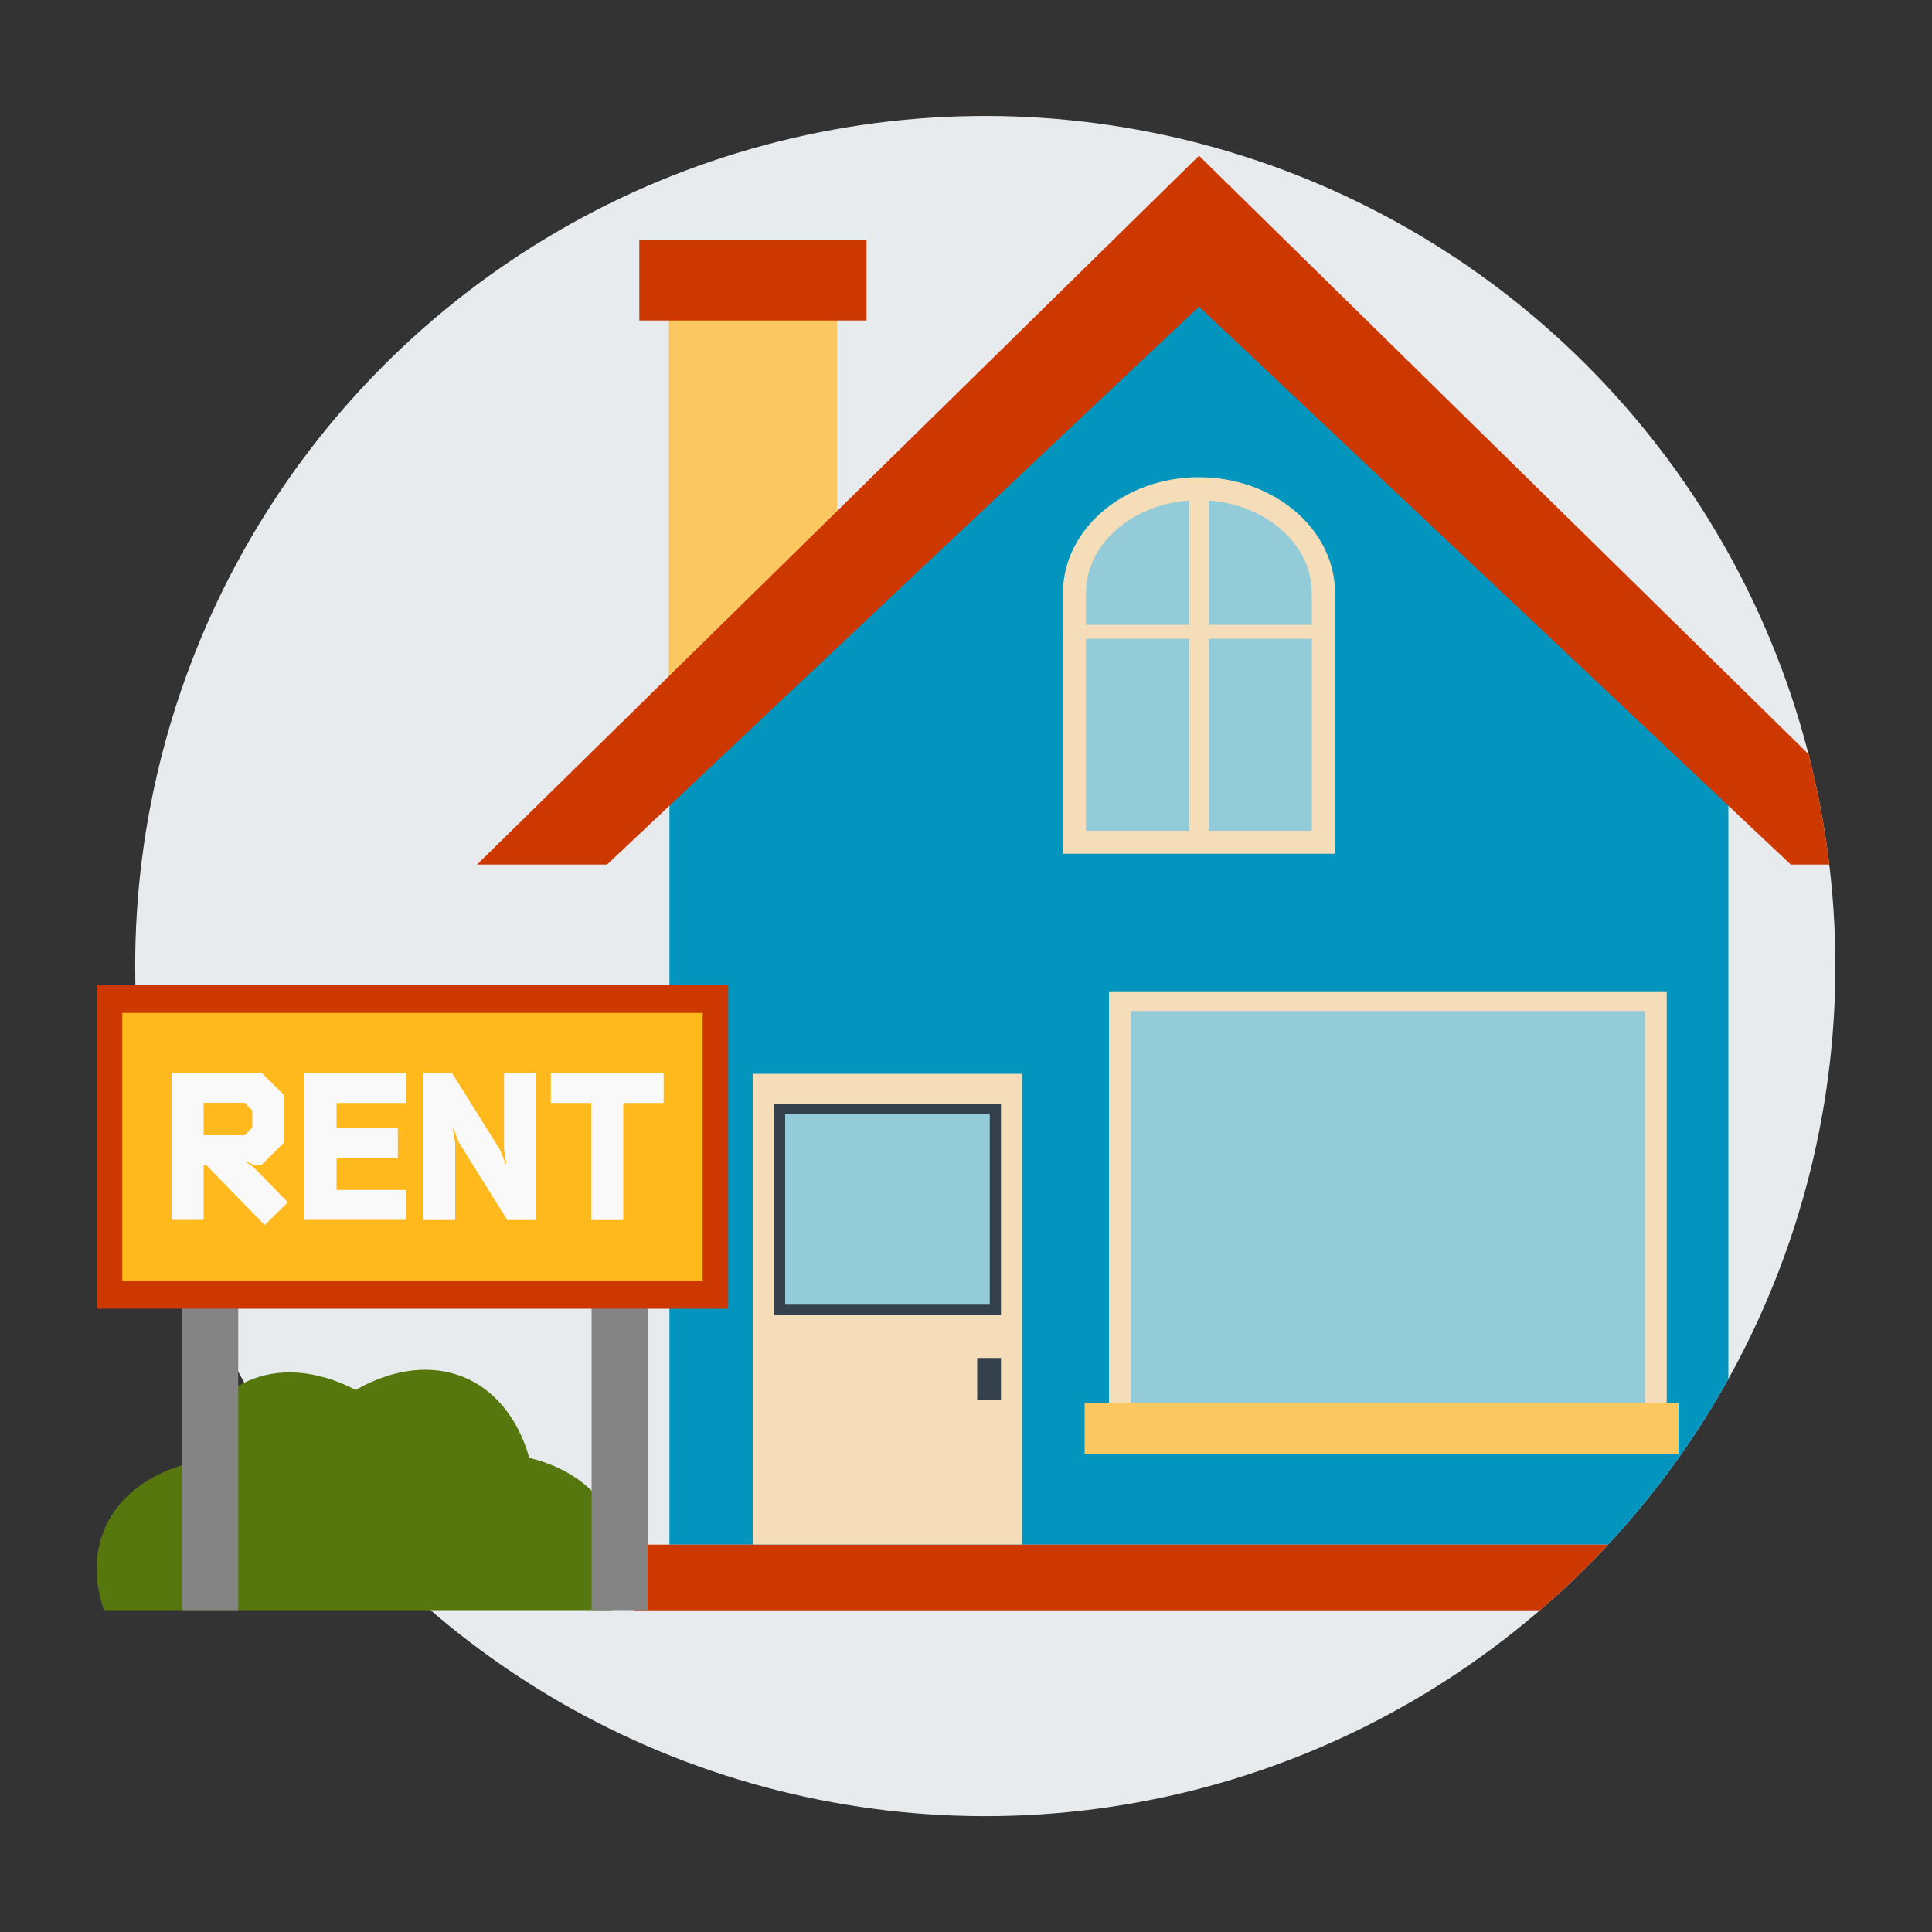 <?xml version="1.0" encoding="UTF-8"?>
<svg id="Layer_1" data-name="Layer 1" xmlns="http://www.w3.org/2000/svg" xmlns:xlink="http://www.w3.org/1999/xlink" viewBox="0 0 100 100">
  <rect x="0" y="0" width="100" height="100" fill="#333333" stroke="none"/>
  <defs>
    <style>
      .cls-1 {
        fill: #0395be;
      }

      .cls-2 {
        fill: #fac761;
      }

      .cls-3 {
        fill: #56770e;
      }

      .cls-4 {
        fill: #35404d;
      }

      .cls-5 {
        fill: #848484;
      }

      .cls-6 {
        fill: #f9f9f9;
      }

      .cls-7 {
        fill: #93cbd8;
      }

      .cls-8 {
        fill: #e8ebed;
      }

      .cls-9 {
        fill: #cd3700;
      }

      .cls-10 {
        fill: #ffb91c;
      }

      .cls-11 {
        fill: #f5ddb9;
      }

      .cls-12 {
        clip-path: url(#clippath);
      }
    </style>
    <clipPath id="clippath">
      <circle class="cls-8" cx="51" cy="50" r="44" transform="translate(-20.42 50.71) rotate(-45)"/>
    </clipPath>
  </defs>
  <g>
    <circle class="cls-8" cx="51" cy="50" r="44" transform="translate(-20.42 50.71) rotate(-45)"/>
    <g class="cls-12">
      <g>
        <polygon class="cls-2" points="43.33 30.62 34.62 36.6 34.62 16.48 43.33 16.48 43.33 30.62"/>
        <rect class="cls-9" x="33.09" y="12.43" width="11.76" height="4.16"/>
        <polygon class="cls-1" points="89.46 79.95 34.65 79.95 34.65 36.6 61.98 13.47 89.46 36.6 89.46 79.95"/>
        <polygon class="cls-9" points="62.06 15.87 92.69 44.75 99.43 44.75 62.06 8.06 24.69 44.75 31.42 44.75 62.06 15.87"/>
        <g>
          <rect class="cls-11" x="57.4" y="51.31" width="28.87" height="22.31"/>
          <rect class="cls-7" x="58.54" y="52.33" width="26.6" height="20.66"/>
          <rect class="cls-2" x="56.14" y="72.63" width="30.74" height="2.65"/>
        </g>
        <rect class="cls-9" x="32.84" y="79.95" width="58.42" height="3.4"/>
        <g>
          <rect class="cls-11" x="38.97" y="55.58" width="13.93" height="24.36"/>
          <rect class="cls-4" x="40.07" y="57.13" width="11.74" height="10.94"/>
          <rect class="cls-7" x="40.64" y="57.66" width="10.59" height="9.87"/>
          <rect class="cls-4" x="50.58" y="70.29" width="1.23" height="2.16"/>
        </g>
        <path class="cls-11" d="M55.02,44.19v-13.5c0-3.3,3.16-5.99,7.04-5.99s7.04,2.69,7.04,5.99v13.5h-14.08Z"/>
        <path class="cls-7" d="M62.06,25.89c-3.23,0-5.85,2.15-5.85,4.8v12.31h11.69v-12.31c0-2.65-2.62-4.8-5.85-4.8Z"/>
        <rect class="cls-11" x="55.02" y="32.34" width="13.59" height=".72"/>
        <rect class="cls-11" x="61.55" y="25.32" width="1.02" height="18.38"/>
      </g>
    </g>
  </g>
  <g>
    <path class="cls-3" d="M31.69,83.34c1.39-3.73-.37-6.92-4.29-7.88-1.21-4.21-4.95-5.8-8.99-3.52-4.13-2.12-7.8-.39-8.85,3.86-3.7,1.07-5.37,4.09-4.18,7.54h26.31Z"/>
    <rect class="cls-5" x="30.62" y="64.13" width="2.9" height="19.21"/>
    <rect class="cls-5" x="9.43" y="64.13" width="2.9" height="19.21"/>
    <rect class="cls-9" x="5" y="50.99" width="32.69" height="16.75"/>
    <rect class="cls-10" x="6.33" y="52.43" width="30.04" height="13.86"/>
    <g>
      <path class="cls-6" d="M14.89,62.24l-1.19,1.17-3.02-3.1h-.14v2.83h-1.66v-7.62h4.65l1.19,1.18v2.42l-1.19,1.18h-.39l-.37-.18-.02.03.38.27,1.77,1.81ZM10.54,57.09v1.67h2.13l.39-.4v-.88l-.39-.4h-2.13Z"/>
      <path class="cls-6" d="M15.75,55.53h5.29v1.56h-3.62v1.31h3.17v1.55h-3.17v1.64h3.62v1.55h-5.29v-7.62Z"/>
      <path class="cls-6" d="M23.56,63.15h-1.66v-7.62h1.49l2.5,4,.28.71h.04l-.12-.72v-3.99h1.66v7.62h-1.49l-2.5-4-.28-.71h-.04l.12.72v3.99Z"/>
      <path class="cls-6" d="M32.26,63.15h-1.66v-6.06h-2.09v-1.56h5.84v1.56h-2.09v6.06Z"/>
    </g>
  </g>
</svg>
